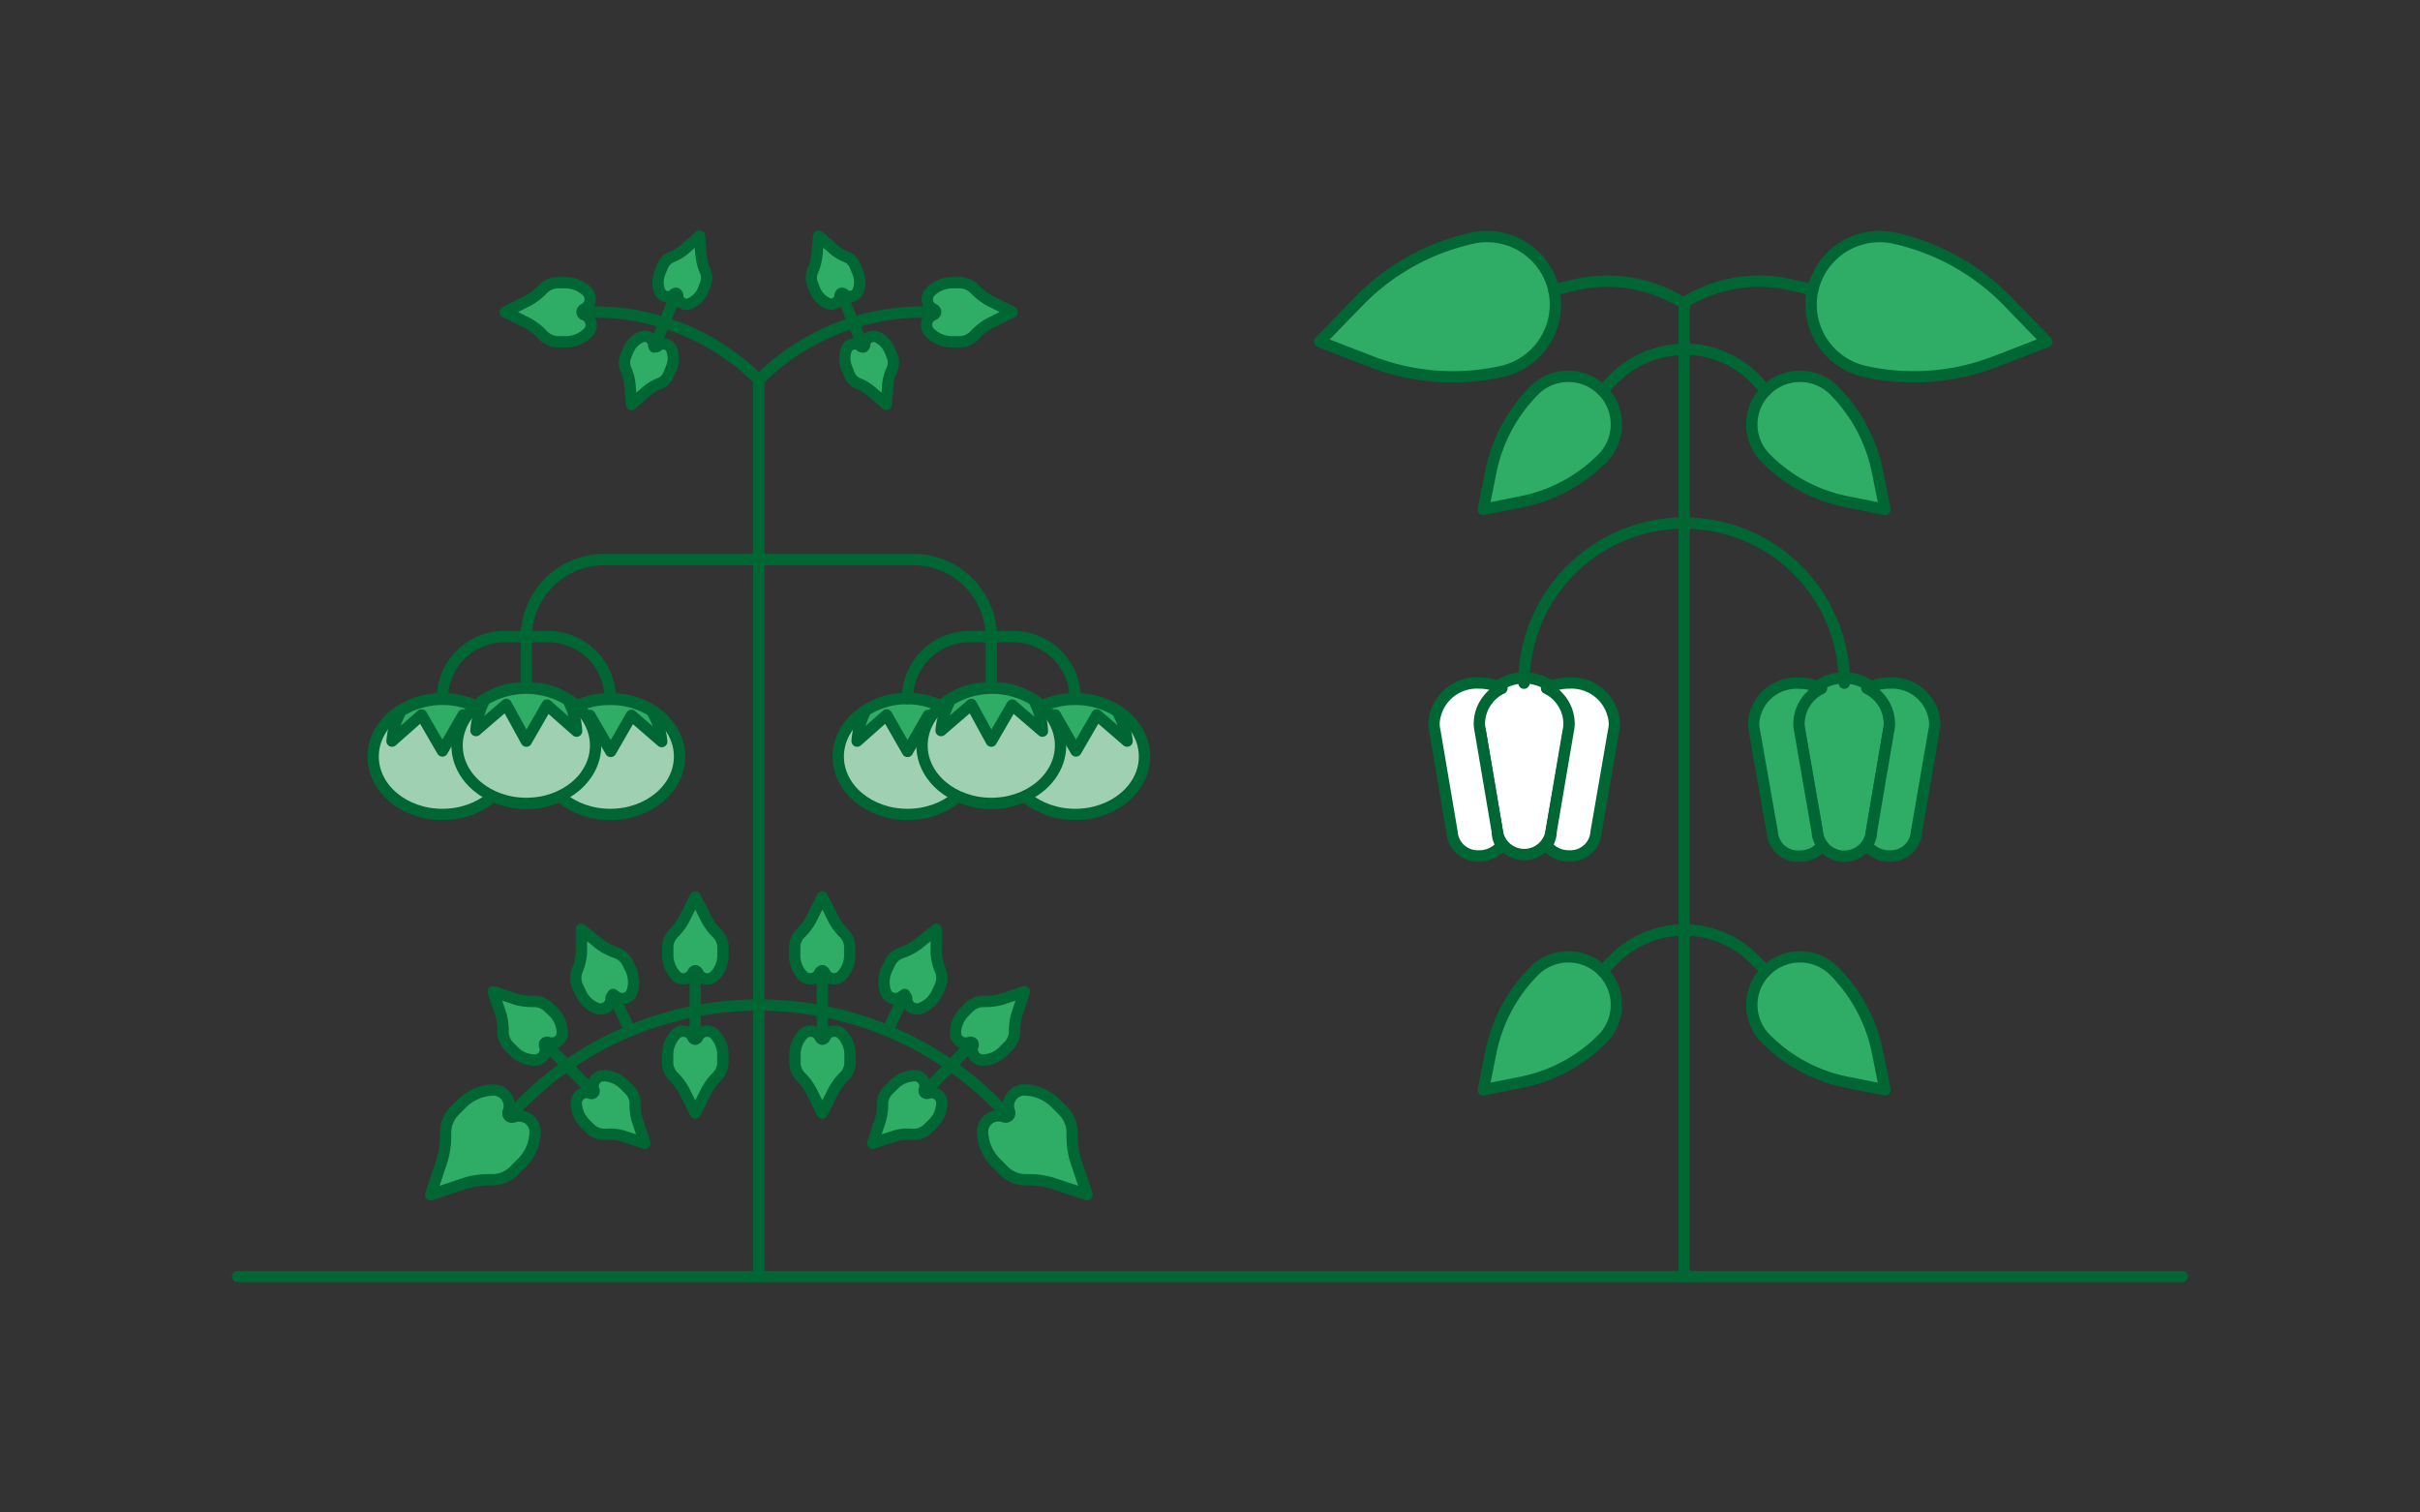 <svg id="Calque_1" data-name="Calque 1" xmlns="http://www.w3.org/2000/svg" viewBox="0 0 160 100">
  <rect x="0" y="0" width="160" height="100" fill="#333333" stroke="none"/>
  <g>
    <g>
      <g>
        <line x1="50.17" y1="84.4" x2="50.17" y2="25.12" style="fill: none;stroke: #063;stroke-linecap: round;stroke-linejoin: round;stroke-width: 0.75px"/>
        <g>
          <g>
            <g>
              <path d="M67.08,68.23a3.62,3.62,0,0,1,.16-1.18l.49-1.49-1.48.5a4,4,0,0,1-1.19.15,1.37,1.37,0,0,0-1,.4l-.32.32a2,2,0,0,0-.57,1.38h0a.68.68,0,0,0,.93.61h0a.18.18,0,0,1,.23.23h0a.69.69,0,0,0,.61.94h0a2,2,0,0,0,1.38-.57l.32-.33A1.37,1.37,0,0,0,67.08,68.23Z" style="fill: #2fac66;stroke: #063;stroke-linecap: round;stroke-linejoin: round;stroke-width: 0.75px"/>
              <path d="M62.16,64.12A3.67,3.67,0,0,1,61.9,63l0-1.56-1.23,1a3.82,3.82,0,0,1-1.06.55,1.32,1.32,0,0,0-.78.7l-.2.41a2,2,0,0,0-.07,1.5h0a.69.69,0,0,0,1.09.26h0a.18.18,0,0,1,.29.14h0a.69.69,0,0,0,.89.68h0a2,2,0,0,0,1.11-1l.19-.42A1.34,1.34,0,0,0,62.16,64.12Z" style="fill: #2fac66;stroke: #063;stroke-linecap: round;stroke-linejoin: round;stroke-width: 0.75px"/>
              <path d="M58.35,72.93a3.62,3.62,0,0,1-.16,1.18l-.49,1.48,1.48-.49A3.39,3.39,0,0,1,60.37,75a1.33,1.33,0,0,0,1-.4l.33-.33a1.92,1.92,0,0,0,.57-1.38h0a.69.69,0,0,0-.93-.61h0a.18.18,0,0,1-.23-.23h0a.69.69,0,0,0-.61-.93h0a2,2,0,0,0-1.38.57l-.33.33A1.33,1.33,0,0,0,58.35,72.93Z" style="fill: #2fac66;stroke: #063;stroke-linecap: round;stroke-linejoin: round;stroke-width: 0.75px"/>
            </g>
            <g>
              <path d="M55.8,61.7a3.71,3.71,0,0,1-.73-1l-.7-1.4-.7,1.4a3.71,3.71,0,0,1-.73,1,1.33,1.33,0,0,0-.4,1v.47a1.91,1.91,0,0,0,.57,1.37h0a.69.69,0,0,0,1.09-.23h0a.17.17,0,0,1,.32,0h0a.69.69,0,0,0,1.09.23h0a1.91,1.91,0,0,0,.57-1.37v-.47A1.33,1.33,0,0,0,55.8,61.7Z" style="fill: #2fac66;stroke: #063;stroke-linecap: round;stroke-linejoin: round;stroke-width: 0.75px"/>
              <path d="M52.94,71.19a3.71,3.71,0,0,1,.73,1l.7,1.4.7-1.4a3.71,3.71,0,0,1,.73-1,1.33,1.33,0,0,0,.4-1v-.46a1.92,1.92,0,0,0-.57-1.38h0a.69.69,0,0,0-1.09.23h0a.17.17,0,0,1-.32,0h0a.69.69,0,0,0-1.09-.23h0a1.92,1.92,0,0,0-.57,1.38v.46A1.33,1.33,0,0,0,52.94,71.19Z" style="fill: #2fac66;stroke: #063;stroke-linecap: round;stroke-linejoin: round;stroke-width: 0.75px"/>
            </g>
            <path d="M67.8,78a5.53,5.53,0,0,1,1.81.24l2.27.75-.76-2.26a5.59,5.59,0,0,1-.23-1.82,2.11,2.11,0,0,0-.61-1.48l-.5-.5a3,3,0,0,0-2.11-.87h0a1.06,1.06,0,0,0-.93,1.43h0a.27.27,0,0,1-.35.35h0a1.06,1.06,0,0,0-1.43.93v0a3,3,0,0,0,.88,2.1l.5.5A2,2,0,0,0,67.8,78Z" style="fill: #2fac66;stroke: #063;stroke-linecap: round;stroke-linejoin: round;stroke-width: 0.75px"/>
            <path d="M50.17,66.45h0a22.14,22.14,0,0,1,15.64,6.47l.85.85" style="fill: none;stroke: #063;stroke-linecap: round;stroke-linejoin: round;stroke-width: 0.75px"/>
            <line x1="54.37" y1="64.18" x2="54.37" y2="68.71" style="fill: #2fac66;stroke: #063;stroke-linecap: round;stroke-linejoin: round;stroke-width: 0.75px"/>
            <line x1="59.81" y1="65.75" x2="58.69" y2="68.15" style="fill: #2fac66;stroke: #063;stroke-linecap: round;stroke-linejoin: round;stroke-width: 0.75px"/>
            <line x1="64.31" y1="68.97" x2="61.14" y2="72.2" style="fill: #2fac66;stroke: #063;stroke-linecap: round;stroke-linejoin: round;stroke-width: 0.75px"/>
          </g>
          <g>
            <g>
              <path d="M33.26,68.23a3.9,3.9,0,0,0-.15-1.18l-.5-1.49,1.48.5a4,4,0,0,0,1.19.15,1.37,1.37,0,0,1,1,.4l.33.32a2,2,0,0,1,.57,1.38h0a.69.69,0,0,1-.94.61h0a.18.18,0,0,0-.23.23h0a.69.69,0,0,1-.61.94h0A2,2,0,0,1,34,69.53l-.32-.33A1.37,1.37,0,0,1,33.26,68.23Z" style="fill: #2fac66;stroke: #063;stroke-linecap: round;stroke-linejoin: round;stroke-width: 0.75px"/>
              <path d="M38.18,64.12A3.67,3.67,0,0,0,38.44,63l0-1.56,1.23,1a3.88,3.88,0,0,0,1.07.55,1.33,1.33,0,0,1,.77.7l.2.41a2,2,0,0,1,.07,1.5h0a.69.69,0,0,1-1.09.26h0a.18.18,0,0,0-.29.14h0a.69.69,0,0,1-.89.68h0a1.9,1.9,0,0,1-1.1-1l-.2-.42A1.34,1.34,0,0,1,38.18,64.12Z" style="fill: #2fac66;stroke: #063;stroke-linecap: round;stroke-linejoin: round;stroke-width: 0.75px"/>
              <path d="M42,72.93a3.36,3.36,0,0,0,.15,1.18l.49,1.48-1.48-.49A3.36,3.36,0,0,0,40,75a1.34,1.34,0,0,1-1-.4l-.33-.33a2,2,0,0,1-.57-1.38h0a.69.69,0,0,1,.93-.61h0a.17.17,0,0,0,.23-.23h0a.69.69,0,0,1,.61-.93h0a2,2,0,0,1,1.38.57l.33.33A1.34,1.34,0,0,1,42,72.93Z" style="fill: #2fac66;stroke: #063;stroke-linecap: round;stroke-linejoin: round;stroke-width: 0.75px"/>
            </g>
            <g>
              <path d="M44.54,61.7a3.71,3.71,0,0,0,.73-1l.7-1.4.7,1.4a3.71,3.71,0,0,0,.73,1,1.33,1.33,0,0,1,.4,1v.47a1.91,1.91,0,0,1-.57,1.37h0a.69.69,0,0,1-1.1-.23h0a.17.17,0,0,0-.32,0h0a.69.69,0,0,1-1.09.23h0a2,2,0,0,1-.57-1.37v-.47A1.33,1.33,0,0,1,44.54,61.7Z" style="fill: #2fac66;stroke: #063;stroke-linecap: round;stroke-linejoin: round;stroke-width: 0.75px"/>
              <path d="M47.4,71.19a3.71,3.71,0,0,0-.73,1l-.7,1.4-.7-1.4a3.71,3.71,0,0,0-.73-1,1.33,1.33,0,0,1-.4-1v-.46a2,2,0,0,1,.57-1.38h0a.69.69,0,0,1,1.09.23h0a.17.17,0,0,0,.32,0h0a.7.7,0,0,1,1.1-.23h0a1.92,1.92,0,0,1,.57,1.38v.46A1.33,1.33,0,0,1,47.4,71.19Z" style="fill: #2fac66;stroke: #063;stroke-linecap: round;stroke-linejoin: round;stroke-width: 0.75px"/>
            </g>
            <path d="M32.55,78a5.59,5.59,0,0,0-1.82.24L28.47,79l.75-2.26a5.59,5.59,0,0,0,.24-1.82,2.05,2.05,0,0,1,.6-1.48l.5-.5a3,3,0,0,1,2.11-.87h0a1.05,1.05,0,0,1,.93,1.43h0a.27.27,0,0,0,.35.35h0a1.06,1.06,0,0,1,1.43.93v0a2.94,2.94,0,0,1-.87,2.1l-.5.5A2,2,0,0,1,32.55,78Z" style="fill: #2fac66;stroke: #063;stroke-linecap: round;stroke-linejoin: round;stroke-width: 0.75px"/>
            <path d="M50.17,66.45h0a22.16,22.16,0,0,0-15.64,6.47l-.85.85" style="fill: none;stroke: #063;stroke-linecap: round;stroke-linejoin: round;stroke-width: 0.75px"/>
            <line x1="45.97" y1="64.18" x2="45.97" y2="68.71" style="fill: #2fac66;stroke: #063;stroke-linecap: round;stroke-linejoin: round;stroke-width: 0.75px"/>
            <line x1="40.53" y1="65.75" x2="41.65" y2="68.15" style="fill: #2fac66;stroke: #063;stroke-linecap: round;stroke-linejoin: round;stroke-width: 0.75px"/>
            <line x1="36.03" y1="68.97" x2="39.2" y2="72.2" style="fill: #2fac66;stroke: #063;stroke-linecap: round;stroke-linejoin: round;stroke-width: 0.75px"/>
          </g>
        </g>
        <g>
          <g>
            <path d="M64.45,22.15a3.8,3.8,0,0,1,1-.78l1.48-.74-1.48-.74a4,4,0,0,1-1-.77,1.42,1.42,0,0,0-1-.43h-.49a2.08,2.08,0,0,0-1.46.61h0a.72.72,0,0,0,.24,1.15h0a.19.19,0,0,1,0,.35h0A.72.72,0,0,0,61.48,22h0a2.11,2.11,0,0,0,1.46.6h.49A1.41,1.41,0,0,0,64.45,22.15Z" style="fill: #2fac66;stroke: #063;stroke-linecap: round;stroke-linejoin: round;stroke-width: 0.75px"/>
            <path d="M50.17,25.12h0A15.33,15.33,0,0,1,61,20.63h.83" style="fill: none;stroke: #063;stroke-linecap: round;stroke-linejoin: round;stroke-width: 0.75px"/>
            <g>
              <g>
                <path d="M56,17a2.93,2.93,0,0,1-.87-.51l-1-.88L54,16.92a3.32,3.32,0,0,1-.27,1,1.12,1.12,0,0,0,0,.88l.14.37a1.7,1.7,0,0,0,.89.9h0a.58.58,0,0,0,.78-.52h0a.16.16,0,0,1,.26-.11h0a.57.57,0,0,0,.92-.16h0a1.67,1.67,0,0,0,0-1.26l-.15-.37A1.13,1.13,0,0,0,56,17Z" style="fill: #2fac66;stroke: #063;stroke-linecap: round;stroke-linejoin: round;stroke-width: 0.75px"/>
                <path d="M56.72,25.35a3,3,0,0,1,.88.52l1,.87.1-1.32a3,3,0,0,1,.28-1,1.19,1.19,0,0,0,0-.89l-.15-.36a1.65,1.65,0,0,0-.88-.9h0a.58.58,0,0,0-.78.52h0a.15.15,0,0,1-.26.1h0a.59.59,0,0,0-.93.17h0a1.62,1.62,0,0,0,0,1.26l.14.36A1.13,1.13,0,0,0,56.72,25.35Z" style="fill: #2fac66;stroke: #063;stroke-linecap: round;stroke-linejoin: round;stroke-width: 0.75px"/>
              </g>
              <line x1="55.62" y1="19.4" x2="57.08" y2="22.94" style="fill: #2fac66;stroke: #063;stroke-linecap: round;stroke-linejoin: round;stroke-width: 0.75px"/>
            </g>
          </g>
          <g>
            <path d="M35.89,22.15a3.8,3.8,0,0,0-1-.78l-1.48-.74,1.48-.74a4,4,0,0,0,1-.77,1.44,1.44,0,0,1,1-.43h.49a2.06,2.06,0,0,1,1.46.61h0a.73.73,0,0,1-.25,1.15h0a.2.2,0,0,0,0,.35h0A.72.72,0,0,1,38.87,22h0a2.09,2.09,0,0,1-1.46.6h-.49A1.43,1.43,0,0,1,35.89,22.15Z" style="fill: #2fac66;stroke: #063;stroke-linecap: round;stroke-linejoin: round;stroke-width: 0.75px"/>
            <path d="M50.17,25.12h0a15.31,15.31,0,0,0-10.82-4.49h-.84" style="fill: none;stroke: #063;stroke-linecap: round;stroke-linejoin: round;stroke-width: 0.75px"/>
            <g>
              <g>
                <path d="M44.38,17a2.93,2.93,0,0,0,.87-.51l1-.88.11,1.32a3.32,3.32,0,0,0,.27,1,1.08,1.08,0,0,1,0,.88l-.14.37a1.67,1.67,0,0,1-.89.9h0a.58.58,0,0,1-.79-.52h0a.15.15,0,0,0-.25-.11h0a.58.58,0,0,1-.93-.16h0a1.67,1.67,0,0,1,0-1.26l.15-.37A1.16,1.16,0,0,1,44.38,17Z" style="fill: #2fac66;stroke: #063;stroke-linecap: round;stroke-linejoin: round;stroke-width: 0.75px"/>
                <path d="M43.62,25.35a2.84,2.84,0,0,0-.87.52l-1,.87-.1-1.32a3.26,3.26,0,0,0-.27-1,1.14,1.14,0,0,1,0-.89l.15-.36a1.64,1.64,0,0,1,.89-.9h0a.59.59,0,0,1,.79.52h0a.15.15,0,0,0,.25.1h0a.59.59,0,0,1,.93.17h0a1.62,1.62,0,0,1,0,1.26l-.15.36A1.1,1.1,0,0,1,43.62,25.35Z" style="fill: #2fac66;stroke: #063;stroke-linecap: round;stroke-linejoin: round;stroke-width: 0.75px"/>
              </g>
              <line x1="44.72" y1="19.4" x2="43.26" y2="22.94" style="fill: #2fac66;stroke: #063;stroke-linecap: round;stroke-linejoin: round;stroke-width: 0.75px"/>
            </g>
          </g>
        </g>
        <g>
          <g>
            <g>
              <g>
                <ellipse cx="60" cy="50.02" rx="4.58" ry="3.83" style="fill: #9fd0b2;stroke: #063;stroke-linecap: round;stroke-linejoin: round;stroke-width: 0.75px"/>
                <path d="M56.67,49l1.95-1.73L60,49.68l1.37-2.38,2,1.73A4.86,4.86,0,0,0,62.74,47,5.13,5.13,0,0,0,60,46.19a5.06,5.06,0,0,0-2.75.77A5.07,5.07,0,0,0,56.67,49Z" style="fill: #2fac66;stroke: #063;stroke-linecap: round;stroke-linejoin: round;stroke-width: 0.75px"/>
              </g>
              <g>
                <ellipse cx="71.09" cy="50.02" rx="4.58" ry="3.83" style="fill: #9fd0b2;stroke: #063;stroke-linecap: round;stroke-linejoin: round;stroke-width: 0.75px"/>
                <path d="M67.77,49l2-1.73,1.37,2.38,1.38-2.38,2,1.73A4.86,4.86,0,0,0,73.84,47a5.17,5.17,0,0,0-2.75-.76,5.05,5.05,0,0,0-2.74.77A5.07,5.07,0,0,0,67.77,49Z" style="fill: #2fac66;stroke: #063;stroke-linecap: round;stroke-linejoin: round;stroke-width: 0.75px"/>
              </g>
              <path d="M71.09,46.19h0A4.1,4.1,0,0,0,67,42.09H64.09A4.1,4.1,0,0,0,60,46.19h0" style="fill: none;stroke: #063;stroke-linecap: round;stroke-linejoin: round;stroke-width: 0.75px"/>
              <line x1="65.54" y1="45.46" x2="65.54" y2="42.09" style="fill: #2fac66;stroke: #063;stroke-linecap: round;stroke-linejoin: round;stroke-width: 0.75px"/>
              <g>
                <ellipse cx="65.54" cy="49.29" rx="4.58" ry="3.83" style="fill: #9fd0b2;stroke: #063;stroke-linecap: round;stroke-linejoin: round;stroke-width: 0.75px"/>
                <path d="M62.22,48.3l2-1.72L65.54,49l1.38-2.38,2,1.72a4.83,4.83,0,0,0-.58-2.07,5.28,5.28,0,0,0-5.49,0A5.07,5.07,0,0,0,62.22,48.3Z" style="fill: #2fac66;stroke: #063;stroke-linecap: round;stroke-linejoin: round;stroke-width: 0.75px"/>
              </g>
            </g>
            <g>
              <g>
                <ellipse cx="29.25" cy="50.02" rx="4.58" ry="3.83" style="fill: #9fd0b2;stroke: #063;stroke-linecap: round;stroke-linejoin: round;stroke-width: 0.75px"/>
                <path d="M25.92,49l1.95-1.73,1.38,2.38,1.37-2.38L32.57,49A4.86,4.86,0,0,0,32,47a5.31,5.31,0,0,0-5.49,0A5.07,5.07,0,0,0,25.92,49Z" style="fill: #2fac66;stroke: #063;stroke-linecap: round;stroke-linejoin: round;stroke-width: 0.75px"/>
              </g>
              <g>
                <ellipse cx="40.35" cy="50.02" rx="4.58" ry="3.83" style="fill: #9fd0b2;stroke: #063;stroke-linecap: round;stroke-linejoin: round;stroke-width: 0.75px"/>
                <path d="M37,49,39,47.3l1.38,2.38,1.37-2.38,2,1.73A4.86,4.86,0,0,0,43.09,47a5.13,5.13,0,0,0-2.74-.76A5.06,5.06,0,0,0,37.6,47,5.07,5.07,0,0,0,37,49Z" style="fill: #2fac66;stroke: #063;stroke-linecap: round;stroke-linejoin: round;stroke-width: 0.75px"/>
              </g>
              <path d="M40.35,46.19h0a4.11,4.11,0,0,0-4.1-4.1H33.34a4.1,4.1,0,0,0-4.09,4.1h0" style="fill: none;stroke: #063;stroke-linecap: round;stroke-linejoin: round;stroke-width: 0.75px"/>
              <line x1="34.8" y1="45.46" x2="34.8" y2="42.09" style="fill: #2fac66;stroke: #063;stroke-linecap: round;stroke-linejoin: round;stroke-width: 0.75px"/>
              <g>
                <ellipse cx="34.8" cy="49.29" rx="4.58" ry="3.83" style="fill: #9fd0b2;stroke: #063;stroke-linecap: round;stroke-linejoin: round;stroke-width: 0.75px"/>
                <path d="M31.47,48.3l2-1.72L34.8,49l1.37-2.38,1.95,1.72a4.83,4.83,0,0,0-.58-2.07,5.28,5.28,0,0,0-5.49,0A5.07,5.07,0,0,0,31.47,48.3Z" style="fill: #2fac66;stroke: #063;stroke-linecap: round;stroke-linejoin: round;stroke-width: 0.75px"/>
              </g>
            </g>
          </g>
          <path d="M65.54,42.09h0A5.14,5.14,0,0,0,60.4,37H39.94a5.14,5.14,0,0,0-5.14,5.14h0" style="fill: none;stroke: #063;stroke-linecap: round;stroke-linejoin: round;stroke-width: 0.75px"/>
        </g>
      </g>
      <g>
        <g>
          <path d="M124.92,47.82a3,3,0,0,0-6,0,2.33,2.33,0,0,0,.06.53L120.15,55a1.8,1.8,0,0,0,3.58,0l1.13-6.66h0A2.33,2.33,0,0,0,124.92,47.82Z" style="fill: #2fac66;stroke: #063;stroke-linecap: round;stroke-linejoin: round;stroke-width: 0.75px"/>
          <path d="M120.15,55,119,48.35a2.33,2.33,0,0,1-.06-.53,2.62,2.62,0,0,1,1.49-2.3,3.34,3.34,0,0,0-1.49-.35,2.83,2.83,0,0,0-3,2.65,2.33,2.33,0,0,0,.06.53L117.17,55A1.7,1.7,0,0,0,119,56.6a1.85,1.85,0,0,0,1.49-.71A1.48,1.48,0,0,1,120.15,55Z" style="fill: #2fac66;stroke: #063;stroke-linecap: round;stroke-linejoin: round;stroke-width: 0.75px"/>
          <path d="M123.73,55l1.13-6.66a2.33,2.33,0,0,0,.06-.53,2.62,2.62,0,0,0-1.49-2.3,3.34,3.34,0,0,1,1.49-.35,2.83,2.83,0,0,1,3,2.65,2.33,2.33,0,0,1-.06.53L126.71,55a1.7,1.7,0,0,1-1.79,1.59,1.85,1.85,0,0,1-1.49-.71A1.48,1.48,0,0,0,123.73,55Z" style="fill: #2fac66;stroke: #063;stroke-linecap: round;stroke-linejoin: round;stroke-width: 0.75px"/>
        </g>
        <g>
          <path d="M97.78,47.82a3,3,0,0,1,6,0,2.33,2.33,0,0,1-.06.53L102.55,55A1.8,1.8,0,0,1,99,55l-1.13-6.66h0A2.33,2.33,0,0,1,97.78,47.82Z" style="fill: #fff;stroke: #063;stroke-linecap: round;stroke-linejoin: round;stroke-width: 0.75px"/>
          <path d="M102.55,55l1.13-6.66a2.33,2.33,0,0,0,.06-.53,2.62,2.62,0,0,0-1.49-2.3,3.31,3.31,0,0,1,1.49-.35,2.84,2.84,0,0,1,3,2.65,2.33,2.33,0,0,1-.06.53L105.53,55a1.7,1.7,0,0,1-1.79,1.59,1.85,1.85,0,0,1-1.49-.71A1.48,1.48,0,0,0,102.55,55Z" style="fill: #fff;stroke: #063;stroke-linecap: round;stroke-linejoin: round;stroke-width: 0.75px"/>
          <path d="M99,55l-1.13-6.66a2.33,2.33,0,0,1-.06-.53,2.62,2.62,0,0,1,1.49-2.3,3.34,3.34,0,0,0-1.49-.35,2.83,2.83,0,0,0-3,2.65,2.33,2.33,0,0,0,.06.53L96,55a1.7,1.7,0,0,0,1.79,1.59,1.85,1.85,0,0,0,1.49-.71A1.48,1.48,0,0,1,99,55Z" style="fill: #fff;stroke: #063;stroke-linecap: round;stroke-linejoin: round;stroke-width: 0.75px"/>
        </g>
        <line x1="111.35" y1="84.4" x2="111.35" y2="20.04" style="fill: none;stroke: #063;stroke-linecap: round;stroke-linejoin: round;stroke-width: 0.75px"/>
        <g>
          <path d="M105.94,64.19h0a3.19,3.19,0,0,1,0,4.5h0a10.42,10.42,0,0,1-5.37,2.87l-2.5.5.5-2.5a10.61,10.61,0,0,1,2.87-5.37h0A3.19,3.19,0,0,1,105.94,64.19Z" style="fill: #2fac66;stroke: #063;stroke-linecap: round;stroke-linejoin: round;stroke-width: 0.75px"/>
          <path d="M105.94,64.19l.79-.79a6.52,6.52,0,0,1,4.62-1.91h0" style="fill: none;stroke: #063;stroke-linecap: round;stroke-linejoin: round;stroke-width: 0.75px"/>
          <path d="M116.76,64.19h0a3.17,3.17,0,0,0,0,4.5h0a10.38,10.38,0,0,0,5.37,2.87l2.5.5-.5-2.5a10.61,10.61,0,0,0-2.87-5.37h0A3.19,3.19,0,0,0,116.76,64.19Z" style="fill: #2fac66;stroke: #063;stroke-linecap: round;stroke-linejoin: round;stroke-width: 0.75px"/>
          <path d="M116.76,64.19l-.8-.79a6.48,6.48,0,0,0-4.61-1.91h0" style="fill: none;stroke: #063;stroke-linecap: round;stroke-linejoin: round;stroke-width: 0.75px"/>
        </g>
        <g>
          <path d="M102.73,19.16h0a4.53,4.53,0,0,1-3.44,5.4h0a14.94,14.94,0,0,1-8.65-.66l-3.39-1.31L89.76,20a15,15,0,0,1,7.56-4.25h0A4.53,4.53,0,0,1,102.73,19.16Z" style="fill: #2fac66;stroke: #063;stroke-linecap: round;stroke-linejoin: round;stroke-width: 0.75px"/>
          <path d="M102.73,19.16l1.55-.35a9.34,9.34,0,0,1,7,1.23h0" style="fill: none;stroke: #063;stroke-linecap: round;stroke-linejoin: round;stroke-width: 0.75px"/>
        </g>
        <g>
          <path d="M119.85,19.16h0a4.53,4.53,0,0,0,3.45,5.4h0a14.92,14.92,0,0,0,8.64-.66l3.39-1.31L132.82,20a15,15,0,0,0-7.56-4.25h0A4.54,4.54,0,0,0,119.85,19.16Z" style="fill: #2fac66;stroke: #063;stroke-linecap: round;stroke-linejoin: round;stroke-width: 0.75px"/>
          <path d="M119.85,19.16l-1.55-.35a9.34,9.34,0,0,0-7,1.23h0" style="fill: none;stroke: #063;stroke-linecap: round;stroke-linejoin: round;stroke-width: 0.75px"/>
        </g>
        <g>
          <path d="M105.94,25.81h0a3.19,3.19,0,0,1,0,4.5h0a10.42,10.42,0,0,1-5.37,2.87l-2.5.5.5-2.5a10.61,10.61,0,0,1,2.87-5.37h0A3.19,3.19,0,0,1,105.94,25.81Z" style="fill: #2fac66;stroke: #063;stroke-linecap: round;stroke-linejoin: round;stroke-width: 0.75px"/>
          <path d="M105.94,25.81l.79-.79a6.52,6.52,0,0,1,4.62-1.91h0" style="fill: none;stroke: #063;stroke-linecap: round;stroke-linejoin: round;stroke-width: 0.75px"/>
          <path d="M116.76,25.81h0a3.17,3.17,0,0,0,0,4.5h0a10.38,10.38,0,0,0,5.37,2.87l2.5.5-.5-2.5a10.61,10.61,0,0,0-2.87-5.37h0A3.19,3.19,0,0,0,116.76,25.81Z" style="fill: #2fac66;stroke: #063;stroke-linecap: round;stroke-linejoin: round;stroke-width: 0.75px"/>
          <path d="M116.76,25.81,116,25a6.48,6.48,0,0,0-4.61-1.91h0" style="fill: none;stroke: #063;stroke-linecap: round;stroke-linejoin: round;stroke-width: 0.75px"/>
        </g>
        <path d="M100.76,45.17a10.59,10.59,0,0,1,21.18,0" style="fill: none;stroke: #063;stroke-linecap: round;stroke-linejoin: round;stroke-width: 0.75px"/>
      </g>
    </g>
    <line x1="15.71" y1="84.4" x2="144.29" y2="84.4" style="fill: none;stroke: #063;stroke-linecap: round;stroke-linejoin: round;stroke-width: 0.75px"/>
  </g>
</svg>
